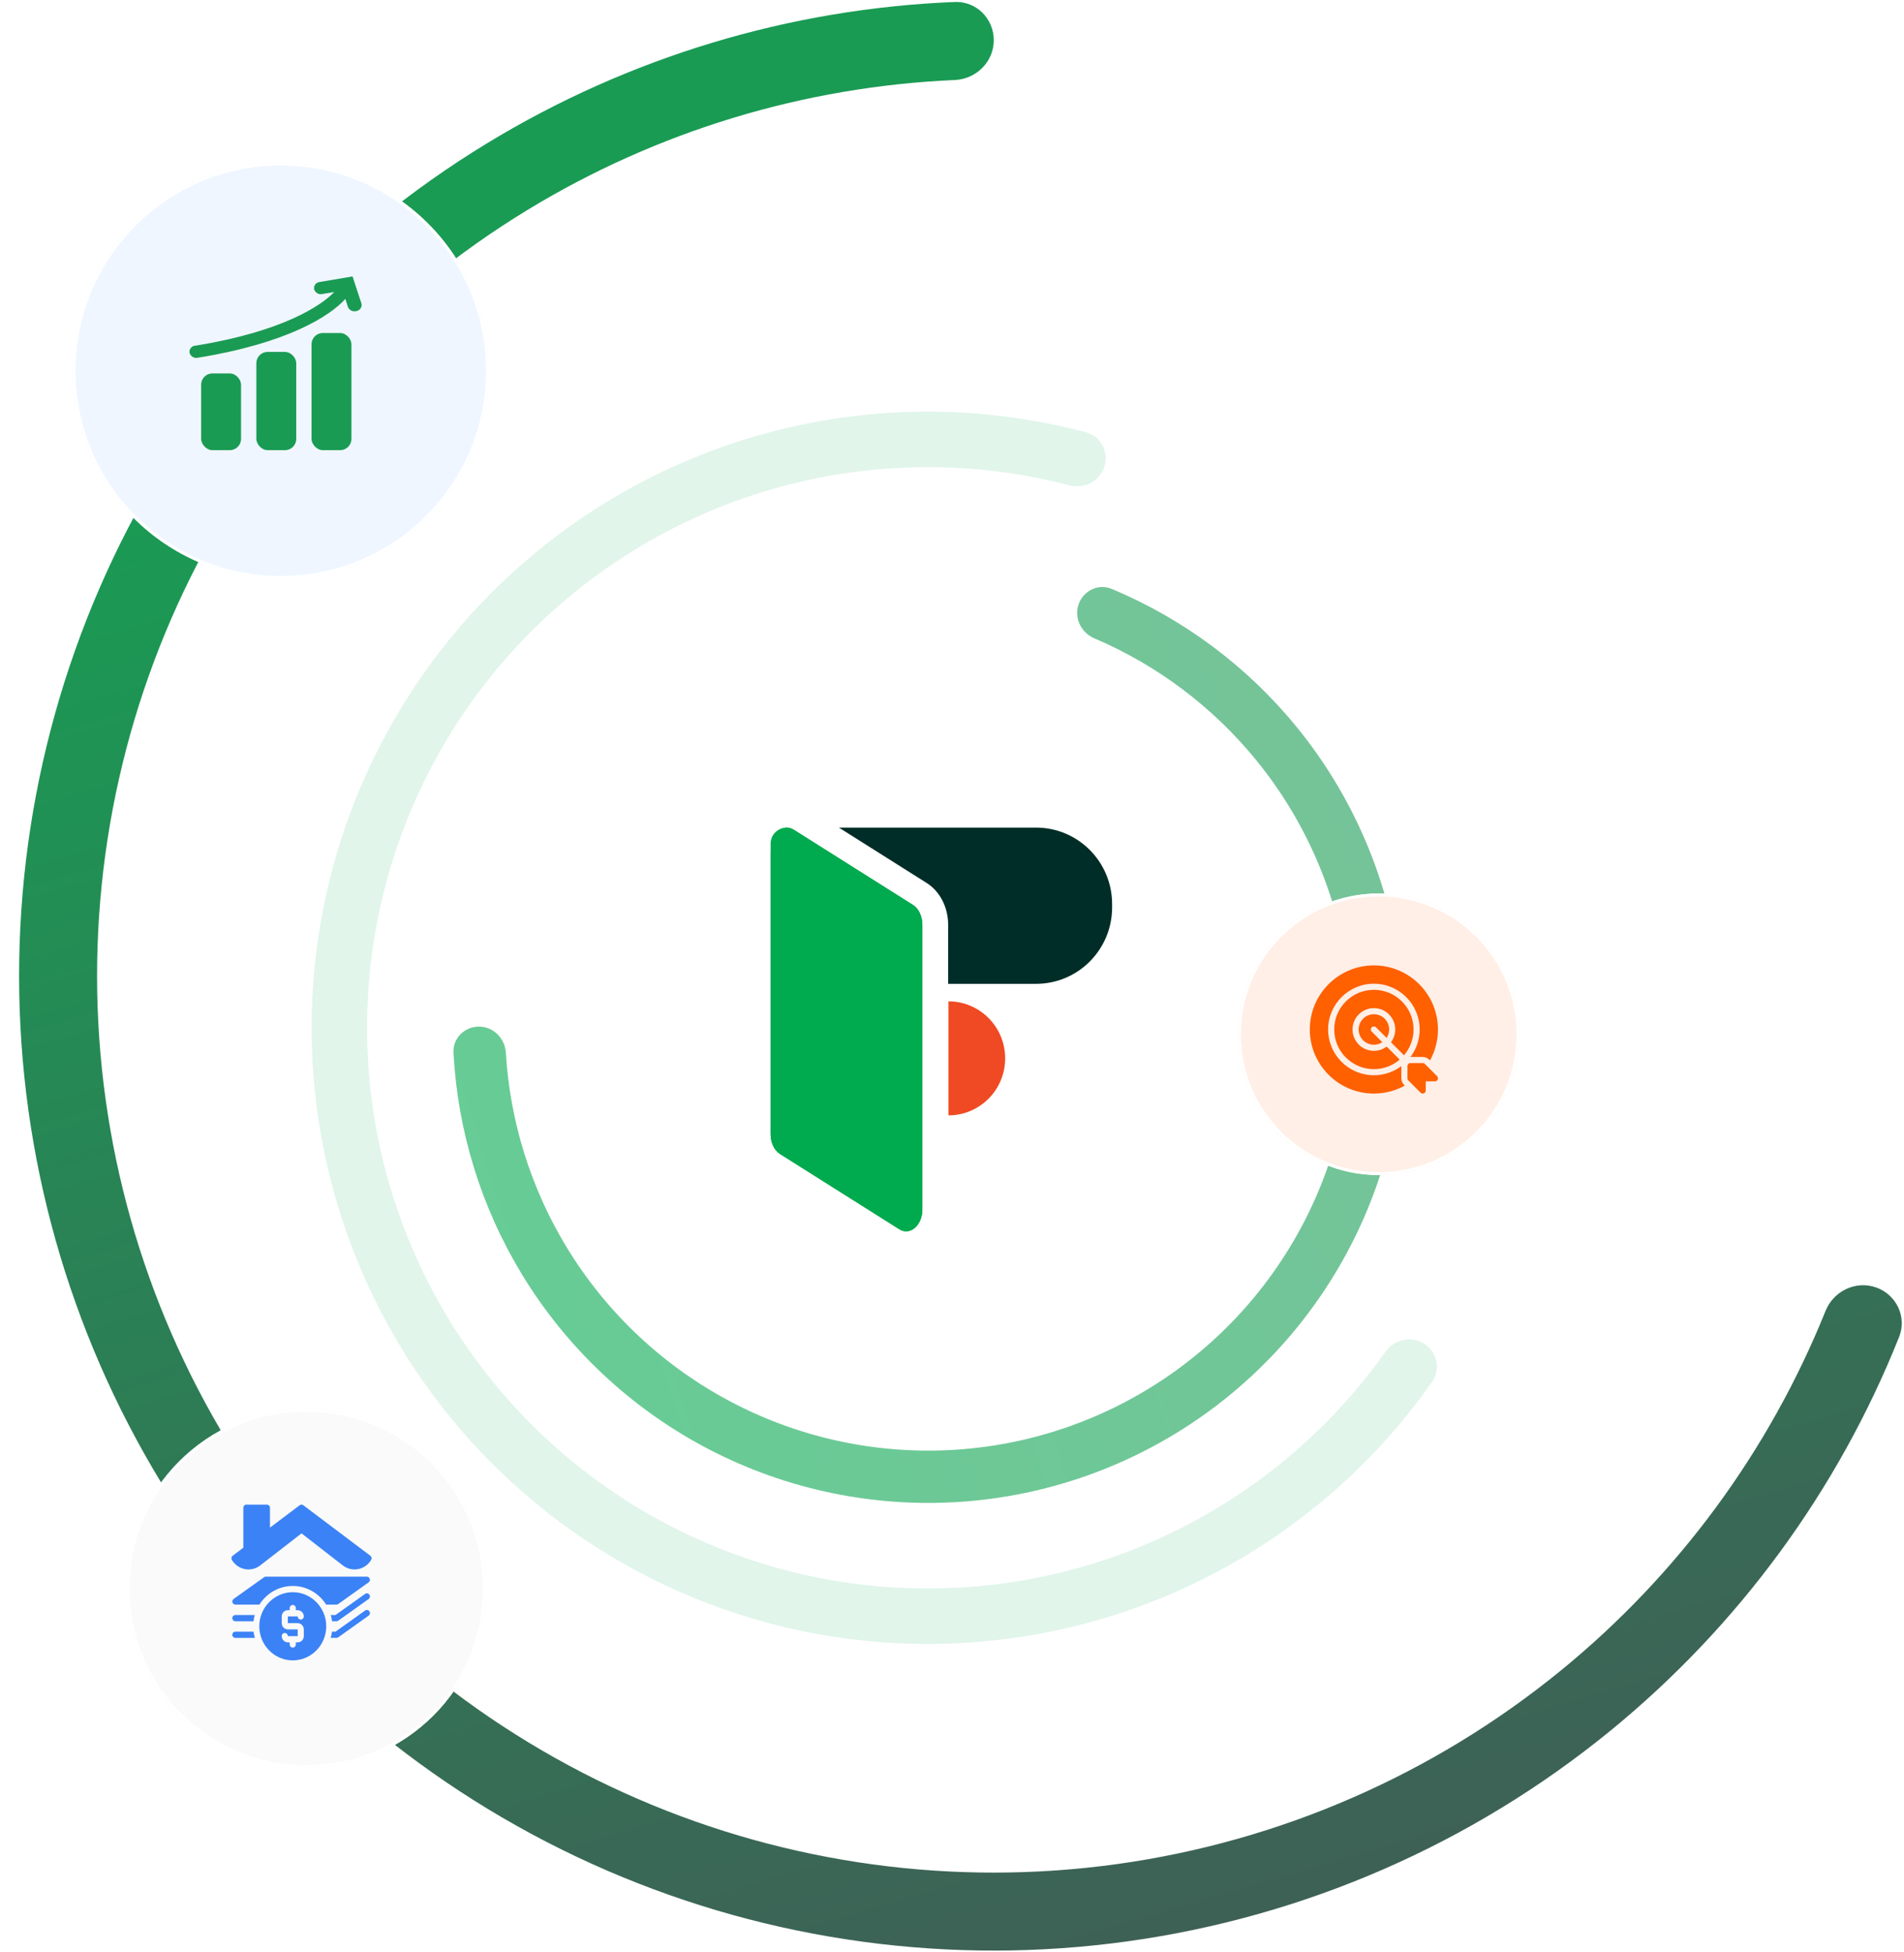 <svg width="638" height="654" viewBox="0 0 638 654" fill="none" xmlns="http://www.w3.org/2000/svg">
<path d="M372.648 302.927V304.062C372.648 318.206 361.24 329.663 347.171 329.663H317.707V309.854C317.707 304.039 314.965 298.687 310.54 295.884L281.1 277.314H347.171C361.24 277.314 372.648 288.783 372.648 302.927Z" fill="#002D27"/>
<path d="M317.812 373.738C328.309 373.738 336.813 365.189 336.813 354.635C336.813 344.082 328.309 335.533 317.812 335.533V373.749V373.738Z" fill="#EF4A23"/>
<path d="M309.069 309.854V405.284C309.069 410.625 304.932 414.169 301.337 411.899L261.341 386.669C259.44 385.464 258.219 382.892 258.219 380.054V286.315C258.219 283.813 258.783 281.496 259.74 279.573C259.74 279.562 259.751 279.539 259.763 279.527C260.754 278.172 262.113 277.349 263.554 277.314H263.646C264.406 277.314 265.19 277.535 265.951 278.01L305.946 303.24C307.847 304.444 309.069 307.028 309.069 309.854Z" fill="#00AA4E"/>
<path d="M305.946 303.24L265.951 278.01C265.19 277.535 264.406 277.314 263.646 277.314H263.554C263.358 277.314 263.174 277.338 262.978 277.372C260.304 277.662 258.219 279.921 258.219 282.689V380.054C258.219 382.892 259.44 385.464 261.341 386.669L301.337 411.899C304.932 414.169 309.069 410.625 309.069 405.284V309.854C309.069 307.028 307.847 304.444 305.946 303.24ZM300.427 401.068L266.861 379.892V288.841L300.427 310.016V401.068Z" fill="#00AA4E"/>
<path opacity="0.6" d="M160.492 343.998C155.653 343.989 151.698 347.907 151.954 352.739C153.343 378.895 161.164 404.355 174.781 426.835C189.915 451.817 211.626 472.158 237.541 485.633C263.455 499.109 292.576 505.201 321.719 503.242C350.862 501.284 378.906 491.351 402.785 474.529C426.663 457.708 445.458 434.645 457.113 407.862C468.768 381.08 472.836 351.608 468.872 322.67C464.907 293.731 453.063 266.44 434.634 243.779C418.051 223.388 396.71 207.452 372.549 197.339C368.085 195.471 363.064 197.876 361.443 202.436C359.823 206.996 362.219 211.98 366.671 213.879C387.809 222.896 406.483 236.937 421.038 254.835C437.44 275.004 447.982 299.293 451.51 325.048C455.038 350.804 451.418 377.033 441.045 400.87C430.672 424.706 413.945 445.232 392.693 460.203C371.441 475.175 346.482 484.015 320.544 485.758C294.607 487.501 268.69 482.079 245.626 470.086C222.562 458.093 203.239 439.989 189.77 417.755C177.817 398.024 170.882 375.713 169.508 352.773C169.218 347.942 165.332 344.008 160.492 343.998Z" fill="url(#paint0_linear_2263_5655)"/>
<path d="M333 13.465C333 6.25 327.148 0.374 319.939 0.663C264.605 2.877 210.664 19.131 163.234 47.991C112.078 79.117 70.464 123.708 42.942 176.89C15.419 230.072 3.048 289.796 7.179 349.535C11.311 409.274 31.787 466.727 66.369 515.613C100.951 564.499 148.307 602.937 203.261 626.724C258.215 650.512 318.651 658.733 377.963 650.489C437.274 642.245 493.177 617.853 539.56 579.981C582.566 544.866 615.854 499.416 636.366 447.977C639.039 441.275 635.446 433.801 628.643 431.398C621.84 428.996 614.404 432.577 611.708 439.269C592.806 486.194 562.33 527.658 523.036 559.742C480.363 594.585 428.932 617.025 374.366 624.61C319.799 632.194 264.198 624.631 213.641 602.746C163.083 580.862 119.515 545.499 87.7 500.524C55.884 455.548 37.046 402.692 33.245 347.732C29.444 292.773 40.826 237.826 66.146 188.899C91.467 139.972 129.752 98.948 176.815 70.311C220.153 43.942 269.398 29.012 319.939 26.813C327.147 26.5 333 20.68 333 13.465Z" fill="url(#paint1_linear_2263_5655)"/>
<path d="M370.081 156.332C371.621 151.438 368.907 146.199 363.948 144.88C329.805 135.798 293.847 135.618 259.527 144.43C222.203 154.015 188.306 173.854 161.671 201.702C135.036 229.551 116.727 264.298 108.815 302.012C100.902 339.727 103.703 378.903 116.899 415.108C130.096 451.313 153.162 483.102 183.487 506.879C213.812 530.656 250.187 545.471 288.495 549.649C326.803 553.826 365.516 547.199 400.253 530.518C432.194 515.179 459.602 491.901 479.893 462.979C482.84 458.779 481.547 453.022 477.218 450.267C472.889 447.512 467.165 448.803 464.2 452.991C445.784 478.993 421.024 499.93 392.209 513.767C360.598 528.948 325.37 534.978 290.509 531.177C255.649 527.375 222.548 513.893 194.952 492.256C167.356 470.619 146.366 441.691 134.357 408.744C122.348 375.798 119.8 340.148 127 305.828C134.2 271.508 150.862 239.888 175.099 214.546C199.337 189.203 230.183 171.15 264.149 162.428C295.109 154.478 327.534 154.571 358.363 162.624C363.328 163.921 368.54 161.226 370.081 156.332Z" fill="#00AA4E" fill-opacity="0.12"/>
<g filter="url(#filter0_d_2263_5655)">
<circle cx="92.096" cy="122.232" r="69.762" fill="#EFF6FF"/>
<circle cx="92.096" cy="122.232" r="69.262" stroke="white"/>
</g>
<g filter="url(#filter1_d_2263_5655)">
<circle cx="100.628" cy="530.265" r="60.226" fill="#FAFAFA"/>
<circle cx="100.628" cy="530.265" r="59.726" stroke="white"/>
</g>
<path d="M71.166 125.127H77.008C79.087 125.127 80.772 127.206 80.772 128.891V147.077C80.772 149.156 79.087 150.841 77.008 150.841H71.166C69.087 150.841 67.401 148.762 67.401 147.077V128.891C67.401 126.812 69.087 125.127 71.166 125.127Z" fill="#1A9B54"/>
<path d="M89.661 117.926H95.503C97.582 117.926 99.268 120.005 99.268 121.69V147.076C99.268 149.155 97.582 150.84 95.503 150.84H89.661C87.582 150.84 85.897 148.761 85.897 147.076V121.69C85.897 119.611 87.582 117.926 89.661 117.926Z" fill="#1A9B54"/>
<path d="M108.154 111.59H113.996C116.076 111.59 117.761 113.669 117.761 115.354V147.076C117.761 149.155 116.075 150.84 113.996 150.84H108.154C106.075 150.84 104.39 148.761 104.39 147.076V115.354C104.39 113.275 106.075 111.59 108.154 111.59Z" fill="#1A9B54"/>
<path d="M121.114 101.695L118.131 92.623L107.084 94.495C106.512 94.549 105.989 94.841 105.642 95.297C105.294 95.755 105.153 96.337 105.253 96.902C105.413 97.468 105.783 97.952 106.288 98.255C106.793 98.557 107.394 98.654 107.969 98.527L111.98 97.849C107.866 102.23 94.947 111.076 65.467 115.828V115.828C64.882 115.851 64.334 116.122 63.96 116.574C63.587 117.026 63.425 117.615 63.513 118.194C63.664 118.769 64.029 119.265 64.534 119.578C65.04 119.892 65.646 120 66.228 119.881C96.428 115.005 110.663 105.831 115.724 100.153L116.568 102.807C116.781 103.358 117.193 103.809 117.722 104.071C118.251 104.334 118.86 104.389 119.427 104.226C119.999 104.139 120.508 103.815 120.829 103.333C121.15 102.852 121.254 102.257 121.114 101.696L121.114 101.695Z" fill="#1A9B54"/>
<g filter="url(#filter2_d_2263_5655)">
<circle cx="459.977" cy="344.568" r="47.177" fill="#FFEFE6"/>
<circle cx="459.977" cy="344.568" r="46.677" stroke="white"/>
</g>
<path fill-rule="evenodd" clip-rule="evenodd" d="M479.169 355.332C480.87 352.256 481.839 348.72 481.839 344.959C481.839 333.11 472.218 323.488 460.368 323.488C448.519 323.488 438.897 333.11 438.897 344.959C438.897 356.808 448.519 366.43 460.368 366.43C464.129 366.43 467.665 365.461 470.741 363.759L470.469 363.486C469.893 362.912 469.57 362.132 469.57 361.318V357.226C467.006 359.153 463.819 360.295 460.368 360.295C451.904 360.295 445.032 353.424 445.032 344.959C445.032 336.494 451.904 329.623 460.368 329.623C468.833 329.623 475.705 336.494 475.705 344.959C475.705 348.41 474.563 351.596 472.635 354.161H476.727C477.541 354.161 478.321 354.484 478.895 355.059L479.169 355.332Z" fill="#FF6000"/>
<path fill-rule="evenodd" clip-rule="evenodd" d="M477.749 365.407C477.749 365.82 477.5 366.193 477.118 366.352C476.736 366.51 476.296 366.422 476.004 366.13L471.914 362.04C471.722 361.849 471.614 361.588 471.614 361.317V357.228C471.614 356.663 472.072 356.205 472.637 356.205H476.727C476.997 356.205 477.258 356.313 477.449 356.505L481.539 360.594C481.831 360.887 481.919 361.327 481.761 361.709C481.602 362.09 481.229 362.34 480.816 362.34H477.749V365.407Z" fill="#FF6000"/>
<path fill-rule="evenodd" clip-rule="evenodd" d="M470.46 353.605C472.454 351.281 473.66 348.26 473.66 344.96C473.66 337.624 467.704 331.668 460.368 331.668C453.032 331.668 447.076 337.624 447.076 344.96C447.076 352.296 453.032 358.251 460.368 358.251C463.668 358.251 466.69 357.046 469.013 355.052L464.653 350.69C463.458 351.586 461.974 352.117 460.368 352.117C456.418 352.117 453.211 348.909 453.211 344.96C453.211 341.01 456.418 337.803 460.368 337.803C464.317 337.803 467.525 341.01 467.525 344.96C467.525 346.566 466.994 348.05 466.098 349.245L470.46 353.605Z" fill="#FF6000"/>
<path fill-rule="evenodd" clip-rule="evenodd" d="M464.633 347.776C465.169 346.968 465.481 345.999 465.481 344.958C465.481 342.136 463.191 339.846 460.369 339.846C457.547 339.846 455.257 342.136 455.257 344.958C455.257 347.779 457.547 350.07 460.369 350.07C461.411 350.07 462.379 349.758 463.188 349.222L459.646 345.681C459.247 345.282 459.247 344.634 459.646 344.235C460.045 343.836 460.693 343.836 461.092 344.235L464.633 347.776Z" fill="#FF6000"/>
<path d="M123.912 529.043C123.779 528.605 123.379 528.312 122.939 528.312H89.058C88.853 528.312 88.648 528.375 88.474 528.501L78.283 535.776C77.915 536.037 77.761 536.507 77.894 536.945C78.027 537.373 78.427 537.666 78.867 537.666H86.928C89.283 533.918 93.411 531.423 98.102 531.423C102.793 531.423 106.921 533.918 109.276 537.666H112.748C112.953 537.666 113.158 537.603 113.332 537.478L123.523 530.212C123.892 529.951 124.045 529.482 123.912 529.043Z" fill="#3B82F6"/>
<path d="M123.768 534.337C123.451 533.867 122.816 533.752 122.345 534.086L112.42 541.163H110.843C111.037 541.842 111.181 542.531 111.252 543.251H112.748C112.952 543.251 113.157 543.189 113.332 543.063L123.522 535.797C123.984 535.464 124.096 534.817 123.768 534.337Z" fill="#3B82F6"/>
<path d="M78.867 543.252H84.951C85.022 542.532 85.166 541.842 85.361 541.164H78.867C78.304 541.164 77.843 541.634 77.843 542.208C77.843 542.782 78.303 543.252 78.867 543.252Z" fill="#3B82F6"/>
<path d="M78.867 548.826H85.402C85.197 548.147 85.053 547.458 84.961 546.738H78.867C78.304 546.738 77.843 547.208 77.843 547.782C77.843 548.367 78.304 548.826 78.867 548.826Z" fill="#3B82F6"/>
<path d="M123.769 539.921C123.452 539.441 122.817 539.326 122.346 539.66L112.421 546.737L111.243 546.738C111.151 547.458 111.008 548.147 110.803 548.825H112.749C112.954 548.825 113.158 548.763 113.333 548.637L123.523 541.372C123.985 541.038 124.097 540.391 123.769 539.921Z" fill="#3B82F6"/>
<path d="M82.043 525.776C82.443 525.86 82.852 525.891 83.262 525.891C84.676 525.891 86.069 525.421 87.206 524.534L101.033 513.803L114.86 524.534C116.324 525.672 118.209 526.131 120.022 525.776C121.835 525.421 123.422 524.294 124.375 522.686C124.641 522.227 124.528 521.632 124.109 521.308L101.637 504.377C101.278 504.096 100.787 504.096 100.418 504.377L90.462 511.882V505.212C90.462 504.638 90.011 504.168 89.438 504.168H82.565C82.002 504.168 81.541 504.638 81.541 505.212V518.606L77.956 521.309C77.537 521.632 77.413 522.228 77.69 522.687C78.643 524.295 80.231 525.422 82.044 525.777L82.043 525.776Z" fill="#3B82F6"/>
<path d="M98.103 556.362C104.279 556.362 109.318 551.237 109.318 544.932C109.318 538.637 104.279 533.512 98.103 533.512C91.917 533.512 86.888 538.637 86.888 544.932C86.888 551.237 91.916 556.362 98.103 556.362ZM99.749 548.235L99.752 545.982L96.453 545.978C95.322 545.978 94.401 545.04 94.401 543.887V541.638C94.401 540.485 95.322 539.546 96.453 539.546H97.077V538.834C97.077 538.257 97.535 537.79 98.101 537.79C98.667 537.79 99.125 538.257 99.125 538.834V539.546H99.748C100.879 539.546 101.8 540.485 101.8 541.638C101.8 542.214 101.342 542.681 100.776 542.681C100.21 542.681 99.752 542.214 99.752 541.638L96.453 541.634L96.449 543.887L99.748 543.891C100.879 543.891 101.8 544.829 101.8 545.982V548.231C101.8 549.384 100.88 550.323 99.748 550.323H99.125V551.035C99.125 551.611 98.666 552.078 98.101 552.078C97.535 552.078 97.077 551.611 97.077 551.035V550.323H96.453C95.322 550.323 94.401 549.384 94.401 548.231C94.401 547.654 94.86 547.188 95.426 547.188C95.992 547.188 96.45 547.655 96.45 548.231V548.233L99.749 548.235Z" fill="#3B82F6"/>
<defs>
<filter id="filter0_d_2263_5655" x="0.334" y="30.471" width="187.523" height="187.523" filterUnits="userSpaceOnUse" color-interpolation-filters="sRGB">
<feFlood flood-opacity="0" result="BackgroundImageFix"/>
<feColorMatrix in="SourceAlpha" type="matrix" values="0 0 0 0 0 0 0 0 0 0 0 0 0 0 0 0 0 0 127 0" result="hardAlpha"/>
<feOffset dx="2" dy="2"/>
<feGaussianBlur stdDeviation="12"/>
<feComposite in2="hardAlpha" operator="out"/>
<feColorMatrix type="matrix" values="0 0 0 0 0 0 0 0 0 0 0 0 0 0 0 0 0 0 0.12 0"/>
<feBlend mode="normal" in2="BackgroundImageFix" result="effect1_dropShadow_2263_5655"/>
<feBlend mode="normal" in="SourceGraphic" in2="effect1_dropShadow_2263_5655" result="shape"/>
</filter>
<filter id="filter1_d_2263_5655" x="18.402" y="448.039" width="168.452" height="168.451" filterUnits="userSpaceOnUse" color-interpolation-filters="sRGB">
<feFlood flood-opacity="0" result="BackgroundImageFix"/>
<feColorMatrix in="SourceAlpha" type="matrix" values="0 0 0 0 0 0 0 0 0 0 0 0 0 0 0 0 0 0 127 0" result="hardAlpha"/>
<feOffset dx="2" dy="2"/>
<feGaussianBlur stdDeviation="12"/>
<feComposite in2="hardAlpha" operator="out"/>
<feColorMatrix type="matrix" values="0 0 0 0 0 0 0 0 0 0 0 0 0 0 0 0 0 0 0.12 0"/>
<feBlend mode="normal" in2="BackgroundImageFix" result="effect1_dropShadow_2263_5655"/>
<feBlend mode="normal" in="SourceGraphic" in2="effect1_dropShadow_2263_5655" result="shape"/>
</filter>
<filter id="filter2_d_2263_5655" x="390.8" y="275.391" width="142.354" height="142.354" filterUnits="userSpaceOnUse" color-interpolation-filters="sRGB">
<feFlood flood-opacity="0" result="BackgroundImageFix"/>
<feColorMatrix in="SourceAlpha" type="matrix" values="0 0 0 0 0 0 0 0 0 0 0 0 0 0 0 0 0 0 127 0" result="hardAlpha"/>
<feOffset dx="2" dy="2"/>
<feGaussianBlur stdDeviation="12"/>
<feComposite in2="hardAlpha" operator="out"/>
<feColorMatrix type="matrix" values="0 0 0 0 0 0 0 0 0 0 0 0 0 0 0 0 0 0 0.12 0"/>
<feBlend mode="normal" in2="BackgroundImageFix" result="effect1_dropShadow_2263_5655"/>
<feBlend mode="normal" in="SourceGraphic" in2="effect1_dropShadow_2263_5655" result="shape"/>
</filter>
<linearGradient id="paint0_linear_2263_5655" x1="397.09" y1="47.929" x2="67.848" y2="151.604" gradientUnits="userSpaceOnUse">
<stop stop-color="#1A9B54"/>
<stop offset="1" stop-color="#00AA4E"/>
</linearGradient>
<linearGradient id="paint1_linear_2263_5655" x1="625.115" y1="626.43" x2="453.107" y2="44.234" gradientUnits="userSpaceOnUse">
<stop stop-color="#415C56"/>
<stop offset="1" stop-color="#1A9B54"/>
</linearGradient>
</defs>
</svg>
